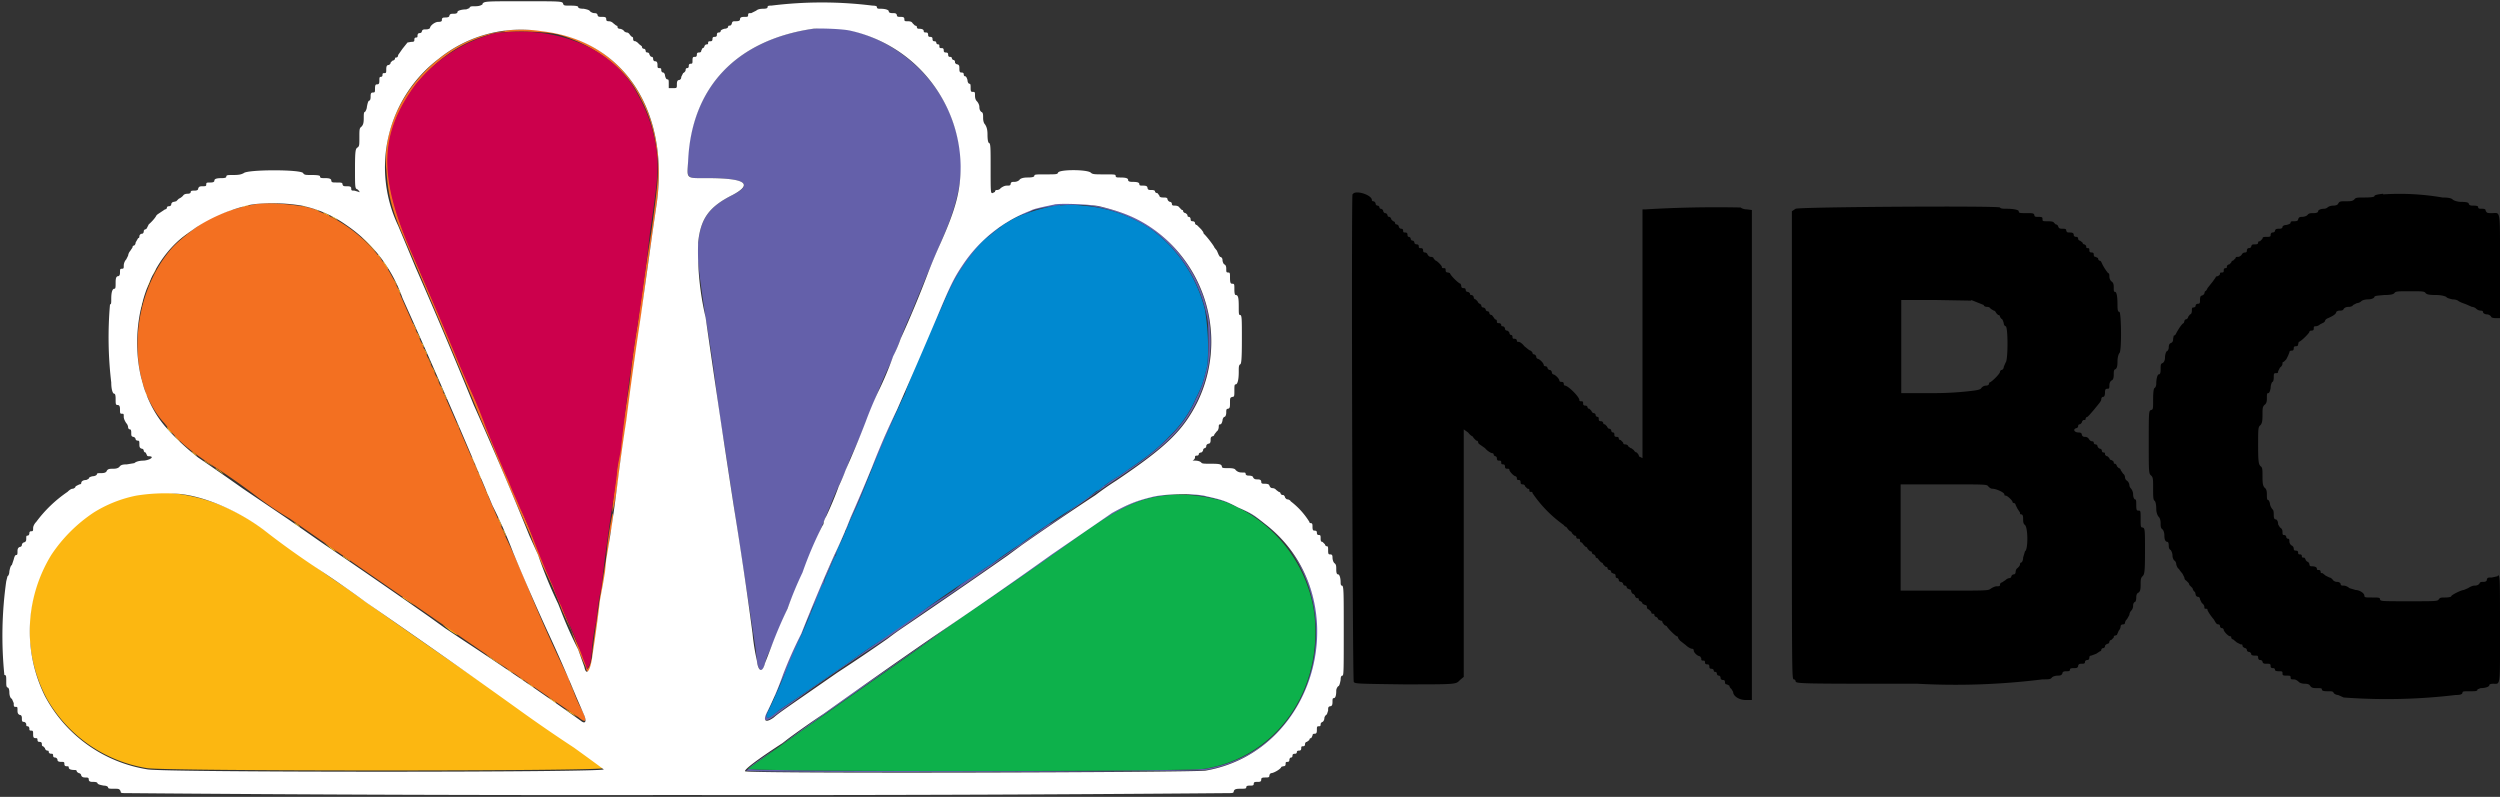 <svg viewBox="0 0 400 127.5" xmlns="http://www.w3.org/2000/svg"><rect x="0" y="0" width="400" height="127.5" fill="#333333" stroke="none"/><g fill-rule="evenodd"><path d="m43.3 32.5h1l-.5-.1h-.5m-2.7.2h.4zm5.7 0h.3zm-7.3.4c-.8.3-.4.3.5 0l.4-.2c-.2 0-.6 0-.9.2m9.4.1.6.1c.2 0 .1 0 0-.1l-.7-.1zm-11.7.6-.3.2c.1 0 .4 0 .6-.2l.3-.3zm13.9 0 .6.2-.3-.2-.6-.3zm1.4.6c.8.4 1 .4.4 0l-.8-.4zm-17 0c-.3.2-.3.3-.2.3l.5-.2.1-.3-.5.3m18.5.5.7.4-.4-.4c-.7-.4-1-.4-.3 0m-21.7 1.1c-.3.2-.3.3-.1.2.5-.3.8-.5.6-.5zm-2.5 1.8-.8.7.8-.6c.7-.5 1-.7.8-.7zm29.4.9c1.6 1.7 1.9 2 1.1 1l-1.5-1.5c-.5-.5-.4-.3.4.5m-31 .7-.7.7.7-.7.7-.7zm33 1.7.5.6-.5-.9c-.2-.1-.2 0 0 .3m.7.8c0 .2.7 1.3.8 1.3 0 0 0-.3-.3-.7-.4-.7-.5-.8-.5-.6m-36.7 1.6-.2.6.3-.5c.4-.7.2-.8-.1 0m-.9 1.7-.3 1 .5-1 .3-1zm39.1-.7.4.6c.4.7.4.5 0-.2zm.7 1.3.3.8.4.4-.4-.8zm-41 2.5-.3 1.5c0 .4.1 0 .4-.8.4-1.6.4-2.2 0-.7m-.7 3.9v-.4zm44.1-.5.3.7.4.4-.4-.7c-.1-.4-.3-.5-.3-.5m-44.3 3v-1zm45-1.5c0 .1 0 .4.2.6.1.3.3.4.3.3l-.3-.6zm.6 1.5.3.6.2.3c0-.1 0-.4-.2-.6zm.5 1.2.3.6.2.3c0-.1 0-.4-.2-.6-.1-.3-.3-.4-.3-.3m-46 1.4c0 .4.1.5.1.3v-.6.3m46.6.1.3.6c0 .2.2.3.2.3l-.3-.6c0-.3-.2-.4-.2-.3m.5 1.2.3.7.4.5-.4-.8zm.7 1.5.3.7.3.5-.3-.8zm-47.2.6.2.7c.3.7.3.4 0-.4 0-.3-.2-.5-.2-.3m47.8.9.4.7c.1.4.3.5.3.5l-.3-.8zm-47.1 1 .2.6c.1.2.3.3.3.2l-.3-.6zm47.8.4.3.6c0 .2.2.3.2.2l-.3-.6c0-.2-.2-.3-.2-.2m-47.3.6.6 1.1-.2-.5zm49.3 4 .3.6c0 .3.2.4.2.3l-.3-.6c0-.2-.2-.3-.2-.3m-46.2.9c0 .2.3.5.6.7.3.3.3.3 0-.2-.7-.8-.8-.9-.6-.5m1.2 1.3c.3.5.8 1 .8.8l-.5-.6c-.3-.3-.4-.4-.3-.2m2.7 2.5c.2.3.8.7.8.6l-.5-.5c-.4-.2-.5-.3-.3-.1m44.6.7.4.7c.1.4.3.5.3.5l-.3-.8zm-42.6.8 1.5.9-1-.7c-.5-.3-.7-.4-.5-.2m43.3.7.3.6c0 .2.2.3.2.2l-.3-.6c0-.2-.2-.3-.2-.2m-41.3.6 1.1.8s-.3-.4-.8-.7c-.6-.4-.6-.4-.3 0m41.8.5.3.7.4.4-.4-.7c-.1-.4-.3-.5-.3-.5m1.2 2.7.3.8.3.4-.3-.8zm-53.5.5a18.7 18.7 0 0 0 -11 4.2 24.3 24.3 0 0 0 -5.5 6.3 23.4 23.4 0 0 0 -.2 22.5 22.6 22.6 0 0 0 16 11.1c2.7.5 73.1.5 73 0l-.2-.4a110.4 110.4 0 0 1 -6.9-4.8 212.4 212.4 0 0 1 -9.5-6.6 1157 1157 0 0 1 -24.6-17.1 99.2 99.2 0 0 1 -7-5 112 112 0 0 0 -5.7-4 29.5 29.5 0 0 0 -16.2-6.2zm55.5 4.2c0 .2.4 1.2.6 1.2l-.2-.5-.3-.7c0-.2-.1-.2-.1 0m-32.5.7c.2.3.8.7.8.6l-.5-.5c-.4-.2-.5-.3-.3 0m33.1.8.4.7c.1.4.3.5.3.5l-.3-.8zm-28.3 2.3 1.1 1 .8.4c-.4-.4-2-1.6-2-1.4m3.2 2.3.8.5c.2.1.2 0-.1-.2l-.8-.5c-.2-.1-.2 0 .1.2m9.3 6.4 1.7 1.1c.4.2 0 0-.8-.7-.6-.5-.9-.6-.9-.4m4.7 3.1.8.6.7.5-.8-.6zm1.7 1.2 1.2 1c1.4.9 1.7 1 .5 0a7 7 0 0 0 -1.7-1m7 4.8s.6.6 1.5 1.1l1.5 1-1.3-1c-1.6-1-1.7-1.2-1.7-1m3.2 2.2.7.5.5.2-.7-.5zm2 1.2.4.5.5.2-.5-.4-.5-.3m1.2.8.8.7c.6.4.7.4.3 0l-1.2-.7m7.5 1.2.3.5-.5-1.2zm-3.8 1.3s.3.4.8.7c.6.4.6.4.3 0zm2.6 1.9 1 .7 1 .6-.8-.7z" fill="#fcb711"/><path d="m80.8 5c-10.8 1-20 12-19 22.1.3 4 .8 6.2 2.6 10.4a2413.2 2413.2 0 0 1 11.6 27.3 138.2 138.2 0 0 0 2.4 5.6 376.1 376.1 0 0 0 6.5 15.3 75.4 75.4 0 0 0 2 5 75.1 75.1 0 0 1 3 6.9l.9 2 .6 1.3a63.8 63.8 0 0 0 2.3 5.8c.3 1.6 1 .6 1.3-2a224.3 224.3 0 0 1 1.9-13.2l.3-2.3.3-2.5c0-.7.2-1.7.4-2.3l.2-1.7c0-.4 0-.6-.1-.5a49.8 49.8 0 0 0 -1 7 402.6 402.6 0 0 0 -2.2 14.8 7.8 7.8 0 0 1 -.5 2.6l-.3.5-.2-.8-.4-.9-.1-.4-.5-1.1a72.7 72.7 0 0 1 -3.1-7.5l-1.1-2.5-.6-1.4-.6-1.3-.6-1.7a1061.2 1061.2 0 0 1 -3.4-8l-.6-1.4a58 58 0 0 1 -1.4-3.3 15.7 15.7 0 0 1 -1.2-3 276.5 276.5 0 0 0 -5.1-12l-1.4-3.2a200.3 200.3 0 0 0 -4.2-9.9 583.3 583.3 0 0 1 -3.7-8.6c-5.2-12-5-18.7.8-26.6a25.5 25.5 0 0 1 6.1-5.5 20.8 20.8 0 0 1 5.8-2.5c1.5-.6 8.1-.6 10.7 0 5.2 1.4 10.3 5 12.6 9 1.8 3.1 2.7 5.6 3.2 9.2.5 3.3.4 4.7-.8 13.5a534.8 534.8 0 0 0 -2.2 14.8 113.3 113.3 0 0 0 -1 7l-.3 2.5a432.8 432.8 0 0 0 -2.7 19.5v1l.3-1.3a75.6 75.6 0 0 0 .9-6.4 449.6 449.6 0 0 0 2.4-16.9 155.7 155.7 0 0 0 1-6.6c.6-5 .6-5.3 1.8-13.5l.6-4.2c2.7-17.7-8-30-24.3-28.2m-39.4 27.7a32.1 32.1 0 0 0 -7 2c-.7 0-5.3 3.4-6.8 5.1-6.8 7.8-7.4 21.3-1.2 28l.8 1c1.6 2 3.2 3.3 6.3 5.4a104.4 104.4 0 0 1 7.5 5.2 56.8 56.8 0 0 0 5.5 3.7 4868 4868 0 0 0 44 30.3l2.2 1.5c1.2 1 1.4.6.5-1.2a21.6 21.6 0 0 1 -1.3-2.9 13.2 13.2 0 0 1 -.8-2.1 240 240 0 0 1 -6-13.3 148.9 148.9 0 0 0 -4.1-9.4l-.6-1.4-.3-.8-.6-1.3a1373.4 1373.4 0 0 0 -10.3-23.7l-3.5-8a383 383 0 0 1 -1.5-3.4 23 23 0 0 0 -13.4-13.6c-.7-.7-6.8-1.4-9.5-1.1" fill="#f37021"/><path d="m80.5 5.2c-1.3 0-2 .3-4 1a24.6 24.6 0 0 0 -10 7.3c-5.8 7.9-6 14.6-.8 26.6a940.8 940.8 0 0 1 7.9 18.5l1.4 3.2a75 75 0 0 1 2.7 6.5 218.4 218.4 0 0 0 3.6 8.5l.6 1.5.8 1.8.6 1.4a57 57 0 0 1 2 4.7 124.4 124.4 0 0 0 3.2 7.7 22.1 22.1 0 0 0 1.3 3.1l.4 1a70.7 70.7 0 0 1 3.1 7.4l.4 1 .2.7.3-.5c.2-.3.4-1 .5-2.6a31.6 31.6 0 0 1 .7-4.6 41.4 41.4 0 0 1 .8-5.3 402.6 402.6 0 0 1 2.1-15.3l.3-2.1.2-2 .5-2.5a432.8 432.8 0 0 1 2.7-20.2 347.3 347.3 0 0 0 2-14.8c1.3-8.8 1.4-10.2 1-13.5-.6-3.6-1.5-6-3.3-9.2-3.8-6.6-12-10.2-21.3-9.3" fill="#cc004c"/><path d="m130 4.6c-12.2 1.8-19.4 9.4-20 21.2 0 2.9-.3 2.7 3.3 2.7 6 0 7.3 1 3.9 2.7-3.8 1.9-5.1 3.8-5.5 7.7-.2 2-.1 3.1 1.2 12a221.5 221.5 0 0 1 1.6 10.6 186.1 186.1 0 0 0 1.4 9.6 20737 20737 0 0 0 5 32.7l.2 1.9c.2 1.8 1 2 1.3.4l.3-1a206.3 206.3 0 0 0 3.9-9.2l.5-1a777.3 777.3 0 0 0 5.7-13.9 55.1 55.1 0 0 1 1.9-4.3 31.2 31.2 0 0 0 1.3-3.3 127.2 127.2 0 0 0 3.8-8.9 63 63 0 0 1 2.5-6 52.2 52.2 0 0 0 1.8-4.3 61 61 0 0 1 1.7-4.1 577 577 0 0 1 4.6-11c3.9-8.8 4.3-13.8 1.8-20.4-3.4-8.9-13.5-15.4-22.1-14.1m38.6 28a25.5 25.5 0 0 0 -5.4 1.6c-3.4 1.5-7 4.5-9.3 8-1.5 2.2-2 3.5-4.2 8.5a874 874 0 0 1 -8 18.4l-.3.8a128.3 128.3 0 0 0 -4.3 10.1 336.6 336.6 0 0 1 -5.6 13 323.4 323.4 0 0 0 -5.6 13 71 71 0 0 0 -2.1 5l-1.2 2.7c-.8 1.5-.4 2 1 1a265.4 265.4 0 0 1 15.5-10.8l2.7-1.8 6.6-4.6a596.2 596.2 0 0 0 12.6-8.7l2.3-1.6a356.7 356.7 0 0 1 6.5-4.5 483.9 483.9 0 0 1 8.5-5.9c8.2-5.4 10.8-8 13.1-12.6a22 22 0 0 0 1-16.8 23 23 0 0 0 -9.6-11.9c-4-2.2-10.3-3.5-14.2-2.8m4.6.1a24.1 24.1 0 0 1 11.6 4.4 22.9 22.9 0 0 1 8.3 14c.2 1 .2 6.2 0 7.1-.7 3-.9 3.6-1.9 5.6a18 18 0 0 1 -4.2 6 35.6 35.6 0 0 1 -6.7 5.3l-1.4 1-.2.1-1 .6-1 .8c-.3 0-.5.2-.5.3l-.3.3a21.1 21.1 0 0 1 -2 1.3l-1.3.9a48.2 48.2 0 0 1 -4.5 3.2l-.3.1-.6.4a60.7 60.7 0 0 1 -4.1 2.9 131.2 131.2 0 0 1 -7.9 5.3l-1.4 1-1.2 1-1.5 1a178.5 178.5 0 0 0 -9 6.1 203 203 0 0 1 -6.9 4.8 1012.8 1012.8 0 0 1 -11.6 8c-.8.8-1.3.6-.9-.3l1-2.4.3-.4.2-.5.5-1.2a123.4 123.4 0 0 0 3.8-8.8l.2-.5.4-1 .6-1.3c0-.3.3-.8.5-1.2a18.6 18.6 0 0 0 1.4-3.2s.2-.2.2-.5.2-.8.4-1l1-2.4.3-.6.2-.5 1-2.4.4-.9c0-.2 0-.4.2-.5.1-.1.3-.4.3-.7l.5-1.1a107.3 107.3 0 0 0 3-7.2 160.3 160.3 0 0 0 3.1-7.1 290.4 290.4 0 0 1 5.2-12 675.8 675.8 0 0 0 3.8-8.9s1.6-3.3 2-3.8a32.7 32.7 0 0 1 5-6.2 25.4 25.4 0 0 0 1.5-1.2l.4-.3.5-.4c.2 0 .7-.3 1-.6a10 10 0 0 1 2.4-1l1.3-.6a27.1 27.1 0 0 1 7.8-.8m11.2 46.6a24 24 0 0 0 -6.4 2.6 274.6 274.6 0 0 0 -16 11 181 181 0 0 0 -6.8 4.8 828 828 0 0 1 -18.8 13.1 1159 1159 0 0 0 -17 12.4c.2.4 71.5.2 73.6-.1 16.4-2.9 23.5-23 12.8-36a21.6 21.6 0 0 0 -15-8.2h-1.1l1.3.2a21.5 21.5 0 0 1 7.4 2.1c18.8 9.3 14.9 38.5-5.6 41.7-3.3.5-73.3.5-73 0 .1-.3 1.2-1.1 4-3a209.2 209.2 0 0 0 7.7-5.4 3069 3069 0 0 1 29.8-20.8 467.9 467.9 0 0 0 11.5-8c6.7-4.8 9.8-6.2 14.5-6.6l1.2-.1h-1.2c-.8 0-1.8 0-2.8.3" fill="#6460aa"/><path d="m169.6 32.8a27.1 27.1 0 0 0 -5.5 1.4 10 10 0 0 0 -2.3 1l-1 .6a2 2 0 0 0 -.6.4c-.1.2-.3.3-.4.3l-.4.3a25.4 25.4 0 0 1 -2 1.6 32.7 32.7 0 0 0 -6.6 10.5 238.3 238.3 0 0 0 -5.9 13.7c0 .3-.3.8-.5 1.2a290.4 290.4 0 0 0 -5.8 13.5 70.8 70.8 0 0 1 -2.4 5.6l-.5 1.1c0 .3-.2.6-.3.7l-.2.5-.4 1c-.5 1-1 2-1 2.3 0 .2 0 .4-.2.5l-.3.6-1 2.4c-.2.2-.3.7-.4 1 0 .3-.2.5-.2.5-.1 0-.2 0-.2.2l-1.2 3-.5 1.2a89.4 89.4 0 0 1 -2 4.6 94.9 94.9 0 0 0 -2.3 5.5 123.4 123.4 0 0 1 -2.7 6c-.4 1 0 1.1.9.4l1-.8a906.2 906.2 0 0 0 14.5-10 203 203 0 0 0 9.2-6.4 178.5 178.5 0 0 1 7-4.8l.3-.2.9-.6a29.8 29.8 0 0 1 2-1.3 65.6 65.6 0 0 1 4.6-3.2 148.4 148.4 0 0 1 7.2-5 48.2 48.2 0 0 0 5-3.5l.6-.3.3-.3.4-.3 1.1-.8 1-.6.2-.1 1.4-1c3.3-2.2 4.9-3.5 6.7-5.4a18 18 0 0 0 4.2-6c1-2 1.2-2.5 1.9-5.5a37.6 37.6 0 0 0 -.4-8.7 22.9 22.9 0 0 0 -8.3-12.7 22.7 22.7 0 0 0 -11.3-4 14 14 0 0 0 -3.6 0" fill="#0089d0"/><path d="m187.2 79.2c-4.7.4-7.8 1.8-14.5 6.5a470.3 470.3 0 0 1 -12.5 8.8l-1.3.9a225.7 225.7 0 0 0 -7.7 5.3 443 443 0 0 1 -7.8 5.6 3069 3069 0 0 0 -23.7 16.7c-.3.5 69.7.5 73 0 11.5-1.8 19-12.5 17.6-24.8a22.4 22.4 0 0 0 -13.3-17.5c-2-1-6.8-1.8-9.8-1.5" fill="#0db14b"/><path d="m77.2.7c-.3.2-.6.3-1.2.3s-.8 0-.9.3l-.5.2c-.7 0-1.4.2-1.4.4s-.2.3-.6.3-.6 0-.7.3c0 .2-.2.3-.7.3-.4 0-.5.1-.5.4 0 .2-.1.3-.6.3s-1.3.6-1.3 1c0 0-.2.2-.6.2s-.6 0-.7.3c0 .2-.2.3-.4.3s-.3.2-.3.4 0 .3-.2.3-.3.1-.3.3c0 .3 0 .4-.5.4l-.6.1-.8 1-.7 1c0 .2-.1.4-.3.4-.1 0-.2 0-.2.2 0 .1-.2.3-.4.3l-.3.3c0 .2-.1.3-.3.4-.3 0-.4.2-.4.7s0 .6-.3.6c-.2 0-.3 0-.3.3 0 .2-.1.3-.3.3s-.2.2-.2.6c0 .5-.1.6-.4.6-.2 0-.3.1-.3.7 0 .5 0 .6-.3.6s-.4.1-.4.6c0 .2 0 .6-.2.7-.2 0-.3.5-.4 1 0 .3-.2.7-.3.8-.2 0-.2.4-.2 1 0 .8-.1 1.1-.4 1.4-.3.2-.3.5-.3 1.7s0 1.4-.3 1.6-.4.4-.4 3.4 0 3.2.4 3.3l.3.3c0 .2 0 .2-.1.1l-.7-.2c-.4 0-.5 0-.5-.3s-.1-.4-.7-.4c-.5 0-.6 0-.7-.3 0-.3-.2-.3-1-.3-.6 0-.8 0-.8-.4-.1-.2-.3-.3-1-.3-.6 0-.8 0-.8-.3 0-.1-.3-.2-1.3-.2s-1.2 0-1.4-.3c-.3-.6-8.9-.6-9.5 0-.4.2-.7.3-1.7.3-.9 0-1.1 0-1.1.3 0 .1-.2.2-.7.2-.8 0-1.2.1-1.2.4 0 .2-.2.3-.6.3-.6 0-.7 0-.7.3s-.1.3-.6.3-.6.1-.7.4c0 .2-.2.3-.6.3s-.6 0-.6.3c0 .1-.2.2-.5.2s-.6.1-.7.3a2 2 0 0 1 -.7.5l-.4.4-.4.1c-.2 0-.4.2-.4.4s-.2.3-.4.3-.3.1-.3.3c0 0-.1.2-.3.2l-.6.4-.6.4-.2.2c0 .1-.5.8-1.2 1.4l-.3.6s-.1.2-.3.2c0 0-.2.1-.2.3s-.1.4-.3.4-.4.2-.4.4c0 .1 0 .3-.2.3l-.4.7c0 .3-.2.5-.3.5s-.2.1-.2.3l-.4.6c-.2.2-.3.6-.3.7l-.3.6c-.2.2-.4.6-.4 1s0 .5-.3.5-.3.1-.3.6c0 .4-.1.6-.4.6-.2.1-.3.3-.3 1s0 1-.2 1c-.3 0-.5.5-.5 1.6 0 .7 0 .9-.2.9a61.4 61.4 0 0 0 .2 12.5c0 1 .2 1.8.5 1.8.1 0 .2.2.2.8 0 .8 0 1 .3 1s.4.2.4.7c0 .6 0 .7.3.7s.3 0 .3.5c0 .3.2.7.4 1 .2.2.3.5.3.7 0 .1.1.3.3.3.1 0 .2.1.2.5 0 .5 0 .6.3.7.2 0 .4.2.4.4 0 0 .1.2.3.2.3 0 .3.1.3.6s.1.6.4.7c.2 0 .3.2.3.3s.1.3.3.3l.2.4c0 .1.1.2.3.2 1 0 .3.6-.8.7-.8 0-1.3.2-1.5.4l-1.2.2c-.7 0-1 .1-1.2.4-.2.2-.5.3-1 .3s-.8 0-1 .3c-.1.3-.4.4-.9.4s-.7 0-.7.2c0 .1-.3.3-.7.3-.4.1-.6.2-.6.4l-.4.2c-.5 0-.8.2-.8.5 0 .1-.1.2-.3.2l-.6.3c0 .2-.3.4-.5.4s-.5.2-.8.5a20.7 20.7 0 0 0 -5 4.8c-.3.3-.5.7-.5 1 0 .4 0 .5-.3.5-.2 0-.3.1-.3.3s-.1.4-.3.4-.2.1-.2.5-.1.5-.4.6c-.1 0-.3.2-.3.4 0 .1-.1.3-.3.3-.3.1-.4.3-.4.7s0 .6-.2.6-.3.3-.4.7l-.3.9c-.2.1-.3.5-.4 1 0 .3-.1.7-.3.8l-.2.8a62.6 62.6 0 0 0 -.3 15c.3 0 .3.2.3 1 0 .6 0 .9.2 1 .2 0 .3.4.3.8 0 .5.2 1 .4 1l.3.7c0 .5 0 .6.3.6s.3 0 .3.6c0 .4.1.6.4.7.2 0 .3.2.3.5 0 .4 0 .6.3.6.2 0 .4.2.4.4s0 .3.2.3.3.2.3.4 0 .3.3.3.3.1.3.6.1.6.4.6c.2 0 .3 0 .3.3 0 .2.1.3.3.3.3 0 .4.1.4.4 0 .1 0 .3.2.3l.3.3c0 .2.2.4.4.4.1 0 .2 0 .2.2s.2.3.4.3.3 0 .3.3c0 .2.1.3.3.3s.4.2.4.4.2.3.6.3.5 0 .5.3.1.4.4.4c.2 0 .3 0 .3.2 0 .3.4.4 1 .4.2 0 .3.1.3.3l.3.2c.2 0 .4.2.4.4.1.2.3.3.6.3.4 0 .6 0 .6.3s.2.4.6.4c.3 0 .7 0 .8.2 0 .2.5.3 1 .4.5 0 .7.2.7.3 0 .2.3.2 1 .2s.8 0 1 .4c0 .3.1.3 1 .3a8588.3 8588.3 0 0 0 88.1.3 8588.6 8588.6 0 0 0 88-.3c.8 0 1 0 1-.3.1-.3.3-.4 1-.4s1 0 1-.2.1-.3.5-.3c.5 0 .7 0 .7-.3s.2-.3.7-.3c.4 0 .5-.1.5-.4 0-.2.1-.3.6-.3s.7 0 .7-.3c0-.2.2-.4.3-.4.4 0 1.6-.7 1.6-1l.3-.1c.3 0 .4-.1.4-.4 0-.2 0-.3.3-.3.2 0 .3-.1.3-.3s.1-.4.3-.4c.1 0 .2-.1.2-.3s.1-.3.4-.3c.2 0 .3-.1.3-.3 0-.1.1-.2.3-.2.3 0 .4-.1.4-.4 0-.2 0-.3.3-.3.2 0 .3-.1.3-.3s.1-.4.3-.4l.4-.3c0-.2.1-.3.3-.3l.2-.4c0-.2.1-.3.3-.3.3 0 .4-.1.4-.6s0-.6.3-.6c.2 0 .3 0 .3-.3 0-.2.1-.3.3-.4.1 0 .3-.3.3-.6 0-.2.2-.5.4-.6l.2-.6c0-.5 0-.6.3-.7.3 0 .4-.2.4-.7 0-.4 0-.6.2-.6.3 0 .4-.5.4-1.2 0-.3.2-.6.3-.7.2 0 .3-.5.4-1 0-.5.1-.7.3-.7s.2-1.2.2-7.2c0-6.3 0-7.2-.3-7.2-.1 0-.2-.1-.2-.5 0-.8-.2-1.3-.4-1.3s-.3-.2-.3-.8c0-.5 0-.8-.3-1-.2-.2-.3-.6-.3-.9 0-.4-.1-.5-.4-.5-.2 0-.3 0-.3-.6 0-.5 0-.7-.2-.7s-.3-.2-.3-.3l-.4-.4c-.2 0-.3-.1-.3-.5 0-.5 0-.6-.3-.6-.2 0-.3-.1-.3-.4 0-.2-.1-.3-.4-.3-.2 0-.3-.1-.3-.6 0-.4 0-.6-.3-.6 0 0-.2 0-.2-.2a12.2 12.2 0 0 0 -3-3.3c0-.1-.3-.3-.5-.3s-.3-.2-.4-.3c0-.2-.2-.4-.3-.4a.4.4 0 0 1 -.4-.2c0-.2-.2-.3-.3-.3l-.4-.3a.8.8 0 0 0 -.6-.3c-.3 0-.4-.2-.5-.4 0-.2-.3-.3-.7-.3s-.6 0-.6-.3-.2-.4-.6-.4c-.3 0-.5 0-.7-.3 0-.2-.3-.3-.7-.3-.3 0-.5-.1-.5-.3s-.1-.2-.6-.2c-.4 0-.7-.1-1-.4-.1-.2-.4-.3-1.2-.3s-1 0-1-.3c-.1-.3-.3-.4-1.6-.4-1.2 0-1.6 0-1.7-.2-.2-.2-.6-.3-1-.3h-.4c.2-.1.4-.3.4-.5s0-.3.3-.3c.2 0 .3-.1.3-.2 0-.2.2-.3.4-.3.2-.1.3-.3.3-.4s.1-.3.3-.3c0 0 .2-.1.2-.3s.1-.3.3-.4c.3 0 .4-.2.4-.6 0-.3 0-.5.3-.6.2 0 .3-.2.3-.3l.4-.5c.2-.1.3-.5.3-.7s0-.4.2-.4.3-.2.4-.6c0-.3.2-.6.3-.6.2 0 .3-.4.3-.7 0-.4 0-.6.3-.6.3-.1.3-.3.3-1s0-.8.4-.9c.3 0 .3-.2.3-1 0-.7 0-1 .2-1 .3 0 .5-.7.5-2 0-.8 0-1 .2-1.2.2 0 .3-.6.3-4s0-3.9-.3-3.9c-.2 0-.2-.3-.2-1.3 0-1.5-.1-1.9-.5-1.9-.1 0-.2-.2-.2-.9 0-.8 0-.9-.3-.9s-.4-.1-.4-1c0-.7 0-.8-.3-.8s-.3-.1-.3-.6c0-.4-.1-.6-.3-.7-.1 0-.3-.4-.3-.7s-.2-.5-.4-.5l-.2-.3-.3-.7-.4-.5c0-.2-1.4-2-1.7-2.2l-.1-.3-.3-.4-.4-.4-.3-.3c-.2 0-.3-.2-.3-.3 0-.2-.2-.3-.4-.3s-.3-.1-.3-.3-.1-.4-.3-.4c0 0-.2 0-.2-.2s-.2-.3-.3-.4c-.2 0-.4-.2-.4-.3s0-.2-.2-.2l-.4-.4c-.1-.2-.4-.3-.7-.3s-.5 0-.5-.3c0-.1-.1-.3-.3-.3a.6.6 0 0 1 -.4-.4c0-.3-.3-.3-.7-.3s-.6-.1-.6-.3l-.3-.4c-.2 0-.4-.1-.4-.3 0-.1-.2-.2-.5-.2-.5 0-.6 0-.7-.3 0-.3-.2-.4-.7-.4-.4 0-.6 0-.6-.2 0-.3-.3-.4-1.1-.4-.5 0-.7-.1-.7-.3 0-.3-.4-.4-1.3-.4-.5 0-.7 0-.7-.3 0-.2-.3-.2-1.8-.2-1.6 0-1.9 0-2.2-.3-.7-.5-4.9-.5-5.2 0-.1.3-.3.3-2 .3-1.4 0-1.8 0-1.8.2s-.3.3-1.1.3-1.2.2-1.3.4c-.1.1-.4.3-.8.3s-.5 0-.6.3c0 .3-.2.3-.6.3s-.7.2-1 .4c-.1.2-.4.3-.6.3s-.3.1-.3.3l-.4.2c-.3 0-.3-.1-.3-4 0-3 0-3.8-.2-4-.2 0-.3-.5-.3-1.4s-.2-1.3-.4-1.6c-.2-.2-.3-.6-.3-1 0-.6 0-.9-.3-1-.2-.2-.3-.4-.3-.8 0-.3-.2-.7-.4-.9s-.3-.5-.3-.9c0-.5 0-.6-.3-.6s-.4 0-.4-.6c0-.5 0-.7-.2-.7-.1 0-.3-.2-.3-.6-.1-.3-.2-.6-.4-.6-.1 0-.2-.1-.2-.3s-.1-.3-.4-.3c-.2 0-.3-.1-.3-.6 0-.4 0-.6-.3-.7-.2 0-.4-.2-.4-.3 0-.2 0-.3-.2-.4-.2 0-.3-.2-.3-.3s-.1-.2-.3-.2-.3-.1-.3-.4c0-.2-.1-.3-.4-.3-.2 0-.3-.1-.3-.3 0-.3-.1-.4-.3-.4-.3 0-.4 0-.4-.3 0-.2 0-.3-.2-.3a.3.3 0 0 1 -.3-.3c0-.1-.1-.2-.3-.2s-.3-.1-.3-.4c0-.2-.1-.3-.4-.3-.2 0-.3-.1-.3-.3 0-.3-.1-.4-.3-.4s-.4 0-.4-.2c0-.3-.3-.4-.8-.4-.2 0-.3-.1-.3-.3 0-.1-.1-.2-.3-.2l-.4-.4c-.1-.2-.3-.3-.8-.3-.4 0-.5 0-.5-.3s-.1-.4-.6-.4c-.4 0-.6 0-.6-.3-.1-.3-.3-.3-.7-.3s-.6-.1-.6-.3-.5-.4-1.3-.4c-.4 0-.6 0-.6-.3 0-.1-.2-.2-.7-.2a65.2 65.2 0 0 0 -16.2 0c-.4 0-.6 0-.6.3 0 .1-.2.2-.7.2s-.9.1-1.1.3l-.8.4c-.4 0-.5 0-.5.3s-.1.3-.6.3-.7.1-.7.4c0 .2-.2.3-.7.3-.4 0-.5 0-.6.3 0 .2-.2.4-.3.4-.2 0-.3 0-.3.2 0 .1-.2.3-.6.3-.3.1-.6.2-.6.4 0 .1-.1.2-.3.2s-.3.1-.3.4c0 .2-.1.3-.4.3-.2 0-.3.1-.3.3 0 .3-.1.4-.3.4s-.4 0-.4.2 0 .3-.2.3-.3.1-.4.3c0 .2-.2.3-.3.3l-.2.4c0 .2-.1.3-.4.3-.2 0-.3.1-.3.3 0 .3-.1.4-.3.4-.3 0-.4 0-.4.6 0 .4 0 .5-.3.5-.2 0-.3.1-.3.4 0 .2-.1.3-.3.3-.1 0-.2.1-.2.3s-.2.4-.4.5l-.3.6c0 .3-.1.4-.3.5-.3 0-.4.2-.4.7 0 .6 0 .6-.6.6h-.7v-.7c0-.5 0-.7-.2-.7s-.3-.2-.4-.6c0-.3-.2-.5-.3-.5-.2 0-.3-.2-.3-.4s0-.3-.3-.3-.3-.1-.3-.5-.1-.6-.4-.6c-.2 0-.3-.2-.3-.4s-.1-.3-.2-.3c-.2 0-.3-.2-.4-.4 0-.2-.2-.3-.3-.3-.2 0-.3-.1-.3-.3 0-.1-.1-.3-.3-.3s-.3-.2-.3-.4l-.4-.3-.3-.3-.3-.2c-.3 0-.4-.1-.4-.4 0-.1 0-.3-.2-.3l-.3-.3c-.1-.2-.3-.4-.5-.4-.1 0-.4-.1-.5-.3-.2-.2-.5-.3-.7-.3-.1 0-.3-.1-.3-.3 0-.1 0-.2-.2-.2l-.5-.4a1 1 0 0 0 -.7-.3c-.3 0-.4-.1-.4-.3 0-.3-.1-.4-.6-.4-.6 0-.7 0-.8-.3 0-.2-.2-.3-.5-.3s-.6-.2-.7-.3c-.1-.2-.5-.3-1-.4-.6 0-.9-.1-.9-.3 0-.1-.3-.2-1.2-.2-1 0-1.1 0-1.2-.3-.1-.4-.3-.4-6.4-.4-6 0-6.2 0-6.5.4m58.8 4.3a22.5 22.5 0 0 1 17.7 21.7c0 3.8-.7 6.7-3.3 12.5a81.5 81.5 0 0 0 -2 4.8 181.3 181.3 0 0 1 -4.3 10.3 21.6 21.6 0 0 1 -1.2 2.8 52.2 52.2 0 0 1 -2.4 5.7 63 63 0 0 0 -2 4.8 163.6 163.6 0 0 1 -3.2 7.7 31.2 31.2 0 0 1 -1.1 2.6 56.7 56.7 0 0 1 -2 4.8 4 4 0 0 0 -.4.9s0 .4-.2.6a60.8 60.8 0 0 0 -3.2 7.5 59 59 0 0 0 -2.4 5.8 73.7 73.7 0 0 0 -2.6 6.1 206.3 206.3 0 0 1 -1 2.6c-.4 1.6-1.1 1.4-1.3-.4a35.7 35.7 0 0 1 -.7-4.4 691.2 691.2 0 0 0 -3-20.3 2719.4 2719.4 0 0 1 -4.5-30.2 46.2 46.2 0 0 1 -1.2-12c.4-3.8 1.7-5.7 5.5-7.6 3.4-1.8 2-2.7-4-2.7-3.5 0-3.3.2-3.1-2.7.5-11.8 7.7-19.4 20-21.2.8-.1 4.6 0 5.9.3m-49.3.1c13.3 1.5 20.6 13 18.3 28.1l-.6 4.1-1.9 13.6a677.7 677.7 0 0 0 -2.3 16.5 324.6 324.6 0 0 0 -1.4 10 236.7 236.7 0 0 1 -1.8 12.2l-.2 2-.3 1.8-.5 2.7a232.2 232.2 0 0 1 -1.2 8.8c-.3 2.5-1 3.5-1.3 1.9l-1-2.8a63.8 63.8 0 0 1 -2.8-6.3l-.4-1a70.1 70.1 0 0 1 -3.2-7.8l-1.4-3.1a619.8 619.8 0 0 0 -8.9-20.9 871 871 0 0 0 -9.3-22 2413.2 2413.2 0 0 0 -2.8-6.7 21.8 21.8 0 0 1 6.5-26.7 21 21 0 0 1 16.5-4.4m-38 28a18.7 18.7 0 0 1 6.7 3 23.5 23.5 0 0 1 9 11.7 1276.2 1276.2 0 0 1 14.4 33.2 81.4 81.4 0 0 1 3.3 7.5l.5 1.2a380 380 0 0 0 4.9 11.2 271.3 271.3 0 0 1 4.7 10.7l1.3 3c.4 1 .1 1.4-.6.8a567.8 567.8 0 0 0 -18.7-12.8l-3-2-2.5-1.8a1370.6 1370.6 0 0 0 -17.4-12l-5.3-3.7-7.1-4.8-2.7-1.9-2.6-1.8-1.9-1.3a38.4 38.4 0 0 1 -5.3-5c-7.2-8.5-5.4-24.3 3.4-30.7l1-.7.7-.5a26.4 26.4 0 0 1 7.6-3.3c2.2-.7 6.8-.6 9.7 0m127.1 0c3.3.8 5.7 1.7 8.1 3.3a22.1 22.1 0 0 1 7.6 28c-2.3 4.6-5 7.2-13 12.6a47.6 47.6 0 0 0 -3.3 2.3 483.9 483.9 0 0 0 -11.8 8l-2.3 1.7a1304 1304 0 0 1 -12.6 8.7c-4.5 3.1-4.5 3-6.6 4.6a279.5 279.5 0 0 1 -8 5.4c-8.2 5.7-9.3 6.4-10.2 7.2-1.4 1-1.8.5-1-1a51.6 51.6 0 0 0 2.5-5.9 71 71 0 0 1 2.9-6.5 309.4 309.4 0 0 1 5.3-12.6 87 87 0 0 0 2.6-6 336.6 336.6 0 0 0 3.4-8 128.3 128.3 0 0 1 4-9.2 971.8 971.8 0 0 0 6.4-14.8c2.1-5 2.7-6.3 4.2-8.5a22.8 22.8 0 0 1 10.8-8.6c.5-.3 2-.6 3.9-1 1.2-.2 5.7 0 7.1.3m-147.5 46c4.2.3 10 2.8 14.2 6.1a133.1 133.1 0 0 0 8.1 5.8 178.3 178.3 0 0 1 7.9 5.5 1422.1 1422.1 0 0 1 24.2 17 246.4 246.4 0 0 0 9 6.2 417.5 417.5 0 0 1 4.8 3.5c0 .5-70.4.5-73 0a22.6 22.6 0 0 1 -16.4-11.7 23.4 23.4 0 0 1 1-22.6 24.3 24.3 0 0 1 6.8-6.8 20.4 20.4 0 0 1 6.8-2.7 29 29 0 0 1 6.6-.3m164.6.4c2.7.6 3.2.8 5.1 1.8 2.3 1 2.5 1.2 4.4 2.7 14.7 11.5 8.7 36.2-9.6 39.4-2 .3-73.4.5-73.7.1-.1-.3 2-1.9 6-4.5l.9-.7a147.2 147.2 0 0 1 5.7-4 1159 1159 0 0 1 17.5-12.3 828 828 0 0 0 19-13.2l9.6-6.6c2.5-1.4 4-2 6.5-2.6 2-.5 6.8-.6 8.6-.1" fill="#fff"/><path d="m216.4 31.1c-.2.3 0 77.6.2 78 .2.3.5.3 8 .4 8.7 0 8.3 0 9-.7l.6-.5v-19.8-19.8l.7.5c.3.4.6.6.7.6l.2.3.4.4c.2 0 .3.1.3.3l.1.2 1 .7c.4.5 1 .8 1.1.8.2 0 .3.1.3.3 0 0 .1.2.3.2 0 0 .2.1.2.3 0 .3.1.4.3.4.3 0 .4 0 .4.3 0 .2 0 .3.3.3.2 0 .3.1.3.4 0 .2.1.3.4.3.2 0 .3 0 .3.2s.7 1 1 1c0 0 .2.1.2.3s0 .3.3.3c.2 0 .3.1.3.4 0 .2.1.3.3.3s.4.1.4.3l.4.4c.1 0 .3 0 .3.2s0 .3.2.3.3 0 .3.2a20 20 0 0 0 5 5.1c.1.2.3.3.4.3l.3.4.3.3c.2 0 .3.2.3.3l.4.4c.1 0 .3 0 .3.2s.1.3.3.3.3 0 .3.3c0 .2.1.3.3.3l.3.4.3.3c.2 0 .3.2.3.3l.4.4c.1 0 .3 0 .3.2 0 .1.1.3.3.3.2.1.3.3.3.4s.1.2.3.2l.3.4.3.3c.2 0 .3.2.3.3l.4.4c.1 0 .3 0 .3.2 0 .1.1.3.3.3s.3.2.3.4l.4.2c.2 0 .3.1.3.4 0 .2.1.3.3.3 0 0 .2.1.2.3 0 .1.1.3.3.3s.4.2.4.3.1.3.3.3.3.2.3.4l.4.2c.2 0 .3.1.3.4l.2.3c.2 0 .3.2.4.3 0 .2.2.4.3.4.2 0 .3 0 .3.2 0 .1.1.3.3.3.2.1.3.3.3.4l.4.2c.2 0 .3.1.3.3s.1.4.3.4l.4.4c0 .1 0 .3.2.3s.3 0 .3.2c0 .1.1.3.3.3.2.1.3.3.3.4l.4.2c.2 0 .3.1.3.3l.3.4.4.2c0 .2 1.4 1.6 1.6 1.6.1 0 .2.1.2.3l.3.4.9.7c.3.3.8.6 1 .6s.3.1.3.3c0 .3.6.9 1 .9l.2.3c0 .3 0 .4.3.4.2 0 .3 0 .3.3 0 .2.1.3.4.3.2 0 .3.1.3.4 0 .2.1.3.3.3s.4.1.4.3c0 0 0 .2.2.2s.3.1.3.3c0 .1.1.3.3.3s.3.2.3.4.2.3.4.3.3.1.3.4c0 .2.1.3.3.3l.4.2c0 .1.1.4.3.5l.3.5c0 .7 1 1.3 2 1.3h1v-78.4l-.8-.1c-.5 0-.9-.2-1-.3a188.6 188.6 0 0 0 -15.2.3h-.5v39.8l-.4-.2c-.1 0-.2-.1-.2-.3l-.3-.4c-.2 0-.4-.2-.5-.4-.2-.1-.3-.3-.5-.3l-.4-.3c0-.2-.3-.3-.5-.3s-.3-.1-.3-.3l-.4-.4c-.2 0-.3-.1-.3-.3 0-.1-.1-.2-.3-.2-.3 0-.4-.1-.4-.3s0-.4-.2-.4c-.1 0-.3-.1-.3-.3s-.2-.3-.3-.3c-.2 0-.3-.2-.4-.4l-.3-.3c-.2 0-.3-.1-.3-.3 0 0-.1-.2-.3-.2-.3 0-.4-.1-.4-.3s0-.4-.2-.4c-.1 0-.3-.1-.3-.3s-.2-.3-.3-.3c-.2 0-.3-.2-.4-.4l-.3-.3c-.2 0-.3-.1-.3-.3 0 0-.1-.2-.3-.2-.3 0-.4-.1-.4-.3 0-.3 0-.4-.3-.4-.2 0-.3 0-.3-.2 0-.5-1.8-2.3-2.3-2.3-.1 0-.2-.1-.2-.3s-.1-.3-.4-.3c-.2 0-.3-.1-.3-.2 0-.3-.7-1-1-1 0 0-.2-.1-.2-.3s-.2-.4-.3-.4c-.2 0-.3-.1-.4-.3 0-.2-.2-.3-.3-.3-.2 0-.3-.1-.3-.2 0-.3-.7-1-1-1 0 0-.2-.1-.2-.3s-.2-.4-.4-.4a.3.3 0 0 1 -.2-.2c0-.2-.2-.3-.3-.4-.2 0-.6-.4-1-.7-.3-.4-.7-.7-.9-.7s-.3 0-.3-.2-.2-.3-.4-.3-.3 0-.3-.3c0-.2-.1-.3-.2-.3-.2 0-.3-.2-.3-.4-.1-.1-.2-.3-.4-.3-.1 0-.3-.1-.3-.3s-.2-.4-.4-.4c-.1 0-.2 0-.2-.2s-.2-.3-.4-.3-.3 0-.3-.3c0-.2-.1-.3-.3-.3l-.2-.3-.3-.4c-.2 0-.4-.1-.4-.3 0-.1-.1-.3-.3-.3s-.3-.2-.3-.3-.2-.3-.4-.3-.3-.2-.3-.4l-.2-.2c-.2 0-.3-.2-.4-.4l-.3-.3c-.1 0-.3-.1-.3-.3s-.2-.4-.4-.4c-.1 0-.2 0-.2-.2 0-.1-.2-.3-.4-.3s-.3-.2-.3-.4c0-.1-.1-.2-.3-.2-.3 0-.4-.1-.4-.4l-.1-.3c-.3 0-1.7-1.4-1.7-1.7l-.3-.1c-.3 0-.4-.1-.4-.4 0-.2 0-.3-.3-.3-.2 0-.3 0-.3-.2s-.8-1-1-1l-.3-.3c0-.2-.2-.3-.5-.3-.2 0-.4-.2-.5-.4 0-.1-.2-.3-.4-.3s-.3-.1-.3-.3c0-.3-.1-.4-.4-.4-.2 0-.3 0-.3-.3 0-.2-.1-.3-.3-.3s-.4-.1-.4-.3c0-.1-.1-.3-.3-.3s-.3-.2-.3-.4c0 0-.1-.2-.3-.2-.1 0-.2-.1-.2-.3 0-.3-.1-.4-.4-.4-.2 0-.3 0-.3-.3 0-.2-.1-.3-.3-.3s-.4-.2-.4-.4c0-.1-.2-.3-.4-.3-.1 0-.2-.1-.2-.3 0 0-.1-.2-.3-.2l-.3-.3c0-.2-.2-.4-.3-.4-.2 0-.3-.1-.3-.3-.1-.2-.2-.3-.4-.3-.1 0-.3-.2-.3-.4 0-.1-.2-.3-.4-.3-.1 0-.2-.1-.2-.3 0 0-.1-.2-.3-.2-.1 0-.3-.1-.3-.3s-.2-.4-.4-.4c0 0-.2 0-.2-.2 0-.8-2.5-1.6-3-1m164.8 0c-.9.1-1.4.2-1.4.4 0 .1-.5.2-1.5.2-1.2 0-1.5 0-1.7.3-.3.3-.6.3-1.4.3s-1 0-1.2.4c-.1.2-.4.3-.8.3-.3 0-.7.1-.9.3a1 1 0 0 1 -.5.2c-.6 0-1 .2-1 .4s-.3.3-.7.3c-.5 0-.8 0-1 .3-.2.2-.6.3-.9.3-.4 0-.5.1-.6.4 0 .2-.2.3-.6.3s-.6 0-.6.2-.3.3-.7.4c-.4 0-.6.2-.6.3 0 .2-.2.3-.5.3-.4 0-.6 0-.7.3 0 .2-.2.3-.4.3s-.3.2-.3.4 0 .3-.6.3c-.5 0-.7 0-.7.3l-.4.4c-.1 0-.3 0-.3.2s-.1.3-.5.3-.5 0-.6.3c0 .2-.2.3-.4.3s-.3.2-.3.4-.1.3-.3.3-.4.1-.5.3-.4.4-.6.4c-.3 0-.4 0-.4.2l-.4.4c-.2 0-.3.2-.3.3l-.3.3c-.2 0-.4.2-.4.3 0 .2 0 .3-.2.3s-.3.1-.3.3c0 .3 0 .4-.3.4-.2 0-.3 0-.3.2s-.2.3-.4.4c-.2 0-.3.1-.3.2l-.5.7-.8 1c-.1.3-.3.5-.4.5l-.1.3c0 .2-.2.3-.4.4-.2 0-.3.2-.3.7 0 .4 0 .6-.3.6-.2 0-.4.1-.4.3s-.2.3-.4.3-.2.2-.2.5-.1.6-.3.6l-.3.4c0 .2-.2.4-.4.4 0 0-.2.1-.2.3l-.1.3c-.2 0-.7.7-1.2 1.6-.1.3-.3.4-.4.4l-.1.5c0 .4-.1.6-.4.7-.2.1-.3.3-.3.7 0 .2-.1.5-.3.6-.1 0-.3.5-.3 1s-.2.8-.4.9c-.3.1-.3.3-.3 1 0 .6-.1.8-.3.8s-.4.7-.4 1.5c0 .3-.1.6-.3.7-.1.1-.2.6-.2 1.8 0 1.5 0 1.6-.3 1.7-.4.1-.4.2-.4 5.2 0 4.8 0 5 .4 5.3.3.3.3.6.3 2 0 1.3 0 1.8.2 2 .2.1.3.7.3 1.3s.2 1.1.4 1.3.3.6.3 1c0 .5 0 .8.3 1 .2.2.3.6.3 1 0 .7.2 1 .5 1 .1 0 .2.2.2.6s.1.6.3.7c.1.1.3.5.3.9s.2.7.3.8c.1 0 .3.3.3.6.1.4.3.7.4.7l.2.3.4.5.3.6c0 .2.1.4.3.5l.4.4.1.3.5.5c.1.4.3.6.4.6l.1.4c0 .2.2.4.4.4s.3.2.3.4l.3.6c.2.1.4.4.4.6s0 .3.2.3.3 0 .3.2c0 .1.4.8 1 1.5l.3.5c.1.2.3.3.4.3.2 0 .3.1.3.3 0 .1.1.3.3.3s.3.2.3.3c0 .2.7 1 1 1 .1 0 .2 0 .2.2 0 .1.1.3.3.3l.6.5.6.3c.2 0 .3 0 .3.2s.2.3.4.4c.2 0 .3.2.3.3s.1.3.3.3.4.2.4.4c0 .1.2.2.6.2s.5 0 .5.3c0 .2.1.4.3.4s.4.1.4.3c.1.3.3.3.7.3.5 0 .6 0 .6.4 0 .2.1.3.4.3.2 0 .3.1.3.3 0 .1.2.2.6.2.5 0 .6 0 .6.3s0 .4.6.4.7 0 .7.3.1.3.5.3c.3 0 .6.2.8.4s.6.3 1 .3.7.1.8.3c.2.3.4.4 1 .4.7 0 .9 0 .9.2s.2.3.9.3.9 0 1 .3c.2.2.5.3.7.3l.9.4a93.1 93.1 0 0 0 17.9-.4c.7 0 1.1-.1 1.1-.4 0-.2.3-.2 1.2-.2s1.2 0 1.2-.3l.5-.2c.7 0 1.4-.2 1.4-.5 0-.1.2-.2.6-.2 1.2 0 1.1.7 1.1-8.8 0-8 0-9-.4-8.4l-.9.2c-.6 0-.7 0-.8.3 0 .3-.2.4-.6.4-.3 0-.5 0-.6.3-.2.2-.4.3-.8.3-.3 0-.7.2-1 .4l-.7.3c-.4 0-2 .8-2 1 0 .1-.4.2-1 .2s-.8 0-1 .3-.4.3-4.8.3-4.5 0-4.6-.3c0-.3-.2-.3-1.3-.3-1 0-1.2 0-1.2-.3 0-.4-.8-.9-1.4-.9l-1-.3c-.2-.2-.6-.4-.9-.4s-.5 0-.5-.3c-.1-.2-.3-.3-.6-.3s-.6-.2-.7-.4c-.1-.1-.3-.3-.5-.3l-.6-.3-.5-.4c-.2 0-.3 0-.3-.2s-.1-.3-.3-.3-.3 0-.3-.2c0-.3-.4-.4-.9-.4-.2 0-.3-.1-.3-.4l-.2-.3c-.2 0-.3-.2-.4-.3 0-.2-.2-.4-.3-.4a.2.2 0 0 1 -.3-.2c0-.2-.1-.3-.3-.3s-.3 0-.3-.3c0-.2-.1-.3-.4-.3-.2 0-.3-.1-.3-.3s-.1-.4-.3-.5a.8.8 0 0 1 -.4-.7c0-.2 0-.4-.2-.4-.1 0-.3-.1-.3-.3s-.2-.3-.4-.3-.2-.2-.2-.5c0-.4-.2-.6-.4-.7l-.3-.5c0-.5-.2-.8-.4-.8s-.3-.2-.3-.7c0-.3 0-.8-.2-.9a2 2 0 0 1 -.4-.8c0-.3-.2-.7-.3-.7-.2 0-.2-.4-.2-.9 0-.6-.1-.9-.4-1.1-.2-.3-.3-.5-.3-1.7s0-1.5-.3-1.7c-.3-.3-.4-.6-.4-3.3 0-2.8 0-3 .4-3.3.2-.3.3-.5.3-1.6 0-1 0-1.3.3-1.6.3-.2.4-.5.4-1 0-.7 0-.9.2-.9s.3-.3.4-.8c0-.5.2-1 .3-1s.2-.3.2-.7c0-.6 0-.7.4-.7.2 0 .3 0 .3-.3l.3-.6c.2-.1.4-.4.4-.6s0-.3.2-.3l.4-.4.3-.6.2-.5c0-.2.1-.3.4-.3.2 0 .3-.1.3-.4 0-.2.1-.3.3-.3.3 0 .4-.1.4-.3l.1-.4c.3 0 1.7-1.4 1.7-1.6 0-.1.1-.2.3-.2.3 0 .4-.1.4-.3 0-.3 0-.4.3-.4.2 0 .5-.1.7-.3l.6-.3.2-.2c0-.2.2-.4.5-.5.9-.4 1.3-.7 1.3-1 0 0 .2-.2.5-.2s.6 0 .7-.3c.2-.2.4-.3.8-.3.3 0 .6-.1.7-.3l.6-.3c.3 0 .6-.2.7-.3.2-.2.7-.3 1.1-.3.5 0 1-.2 1-.4.1-.2.6-.2 1.6-.3 1 0 1.4-.1 1.6-.3.2-.3.5-.3 2.5-.3s2.3 0 2.5.3c.2.2.5.3 1.6.3 1 0 1.5.2 1.7.3.1.2.6.3 1 .4.4 0 .8.1 1 .3l.4.2.8.3.9.4c.2 0 .5.1.7.3s.5.3.7.3c.3 0 .4.1.4.3 0 .1.3.3.6.3s.6.2.7.4c0 .1.3.2.7.2h.7v-8.3c0-9.4.1-8.5-1.3-8.5-.7 0-.8 0-1-.4 0-.2-.1-.3-.6-.3-.4 0-.6 0-.6-.3 0-.1-.2-.2-.7-.2-.4 0-.7 0-.8-.3 0-.2-.4-.3-1.2-.3-.6 0-1.2-.2-1.4-.4s-.7-.3-1.6-.3a40.6 40.6 0 0 0 -9.5-.5m-94 2.3-.6.4v37.4c0 37.3 0 37.4.3 37.5.2 0 .3.2.3.3 0 .4 1 .4 19.5.4a112.4 112.4 0 0 0 20-.7c1 0 1.3 0 1.5-.3.2-.2.6-.3 1-.3s.6-.1.7-.4c0-.2.2-.3.6-.3s.6 0 .6-.3c0-.1.1-.2.6-.2.4 0 .6 0 .7-.3 0-.3.2-.4.5-.4.4 0 .6 0 .6-.3 0-.2.2-.3.4-.3s.3-.2.3-.4.1-.3.3-.3l.8-.3.6-.4s.2 0 .2-.2c0-.1.1-.3.3-.3s.3-.2.3-.3c0-.2.2-.3.4-.4.2 0 .3-.2.3-.3s.1-.3.3-.3l.4-.4c0-.1 0-.3.2-.3l.3-.1.3-.7c.2-.2.3-.5.3-.7s.2-.3.4-.3.3-.1.3-.3c0 0 .1-.4.3-.5l.4-.7c0-.2.1-.5.3-.7s.3-.5.3-.8.1-.5.3-.6c.1 0 .2-.3.2-.7s.1-.7.4-.8c.2-.2.3-.4.3-1.2s0-1.1.3-1.4.4-.5.4-4 0-3.7-.4-3.8c-.3 0-.3-.2-.3-1.4s0-1.3-.3-1.3-.4 0-.4-.9c0-.6 0-.9-.2-.9-.1 0-.3-.3-.3-.8 0-.4-.2-.8-.4-1a.8.8 0 0 1 -.2-.5 1 1 0 0 0 -.4-.7c-.2-.1-.3-.4-.3-.5 0-.2-.1-.5-.3-.6l-.4-.6c0-.2-.2-.3-.3-.3l-.3-.3c0-.2-.2-.4-.3-.4s-.2 0-.2-.2-.2-.3-.4-.4c-.2 0-.3-.2-.3-.3l-.3-.3c-.2 0-.4-.2-.4-.3 0-.2 0-.3-.2-.3s-.3-.1-.3-.3c0-.1-.1-.3-.3-.3a.6.6 0 0 1 -.4-.4c0-.2-.2-.3-.3-.3-.2 0-.3-.1-.3-.3 0-.1-.1-.2-.3-.2s-.4-.2-.5-.4a.7.7 0 0 0 -.6-.3c-.3 0-.4-.1-.5-.3 0-.3-.2-.4-.5-.4-.7 0-1-.5-.4-.7.2 0 .3-.2.3-.3 0-.2.1-.3.2-.3.2 0 .3-.2.4-.3 0-.2.2-.4.3-.4.2 0 .3 0 .3-.2 0-.1.1-.3.3-.3l.3-.3.7-.8c.8-1 1.2-1.4 1.2-1.7 0-.2.1-.4.3-.4s.3-.3.3-.7c0-.5.1-.6.4-.6.2 0 .3 0 .3-.5 0-.4.1-.6.3-.8.3-.1.4-.4.4-1 0-.4 0-.7.2-.8.3-.1.4-.5.4-1.3 0-.7.2-1.2.3-1.3.4-.2.3-6.6 0-6.6-.2 0-.3-.2-.3-1 0-1.3-.1-2.2-.4-2.2-.2 0-.2-.2-.2-.7 0-.6-.1-.8-.4-1-.2-.2-.3-.5-.3-.8 0-.2 0-.5-.2-.5a7.3 7.3 0 0 1 -1.1-1.8s-.1-.2-.3-.2a.4.4 0 0 1 -.2-.4l-.4-.2c-.2 0-.3-.1-.3-.4 0-.2-.1-.3-.3-.3-.3 0-.4-.1-.4-.3s0-.4-.2-.4-.3 0-.3-.2-.1-.3-.3-.4c-.2 0-.3-.2-.3-.3l-.4-.3c-.2 0-.3-.2-.3-.3 0-.2-.1-.3-.3-.3s-.4-.1-.4-.3c0-.3-.2-.4-.6-.4s-.5 0-.6-.3c0-.3-.2-.3-.6-.3-.5 0-.6-.1-.7-.4 0-.1-.2-.3-.4-.3l-.3-.3c0-.1-.3-.2-1-.2s-.8 0-.8-.3 0-.4-.6-.4c-.5 0-.7 0-.7-.3-.1-.3-.3-.3-1.3-.3s-1.2 0-1.2-.3c0-.2-.7-.4-2-.4-.4 0-.9 0-1-.2-.1-.3-32-.1-32.7.2m28.1 14.6 1 .4 1 .4c0 .2.3.3.5.3.3 0 .5.1.6.3l.5.3c.2 0 .3.2.4.4l.3.3c.2 0 .3.1.3.3l.2.3c.2 0 .3.4.4.7 0 .3.2.5.3.5.4 0 .4 5.5 0 5.8l-.3.7c0 .3-.2.5-.4.5 0 0-.2.1-.2.3 0 .3-1.4 1.7-1.7 1.7l-.1.3c0 .1-.2.2-.5.2a1 1 0 0 0 -.7.4c-.1.2-.5.3-1.2.4a50.8 50.8 0 0 1 -6.4.4h-5.2v-14.9h5.5l5.7.1m2.7 29.7c.2.2.4.4.7.4.6 0 1.9.6 1.9.9 0 .1 0 .2.2.2.3 0 1.1.8 1.1 1 0 .1.1.2.3.2 0 0 .2.1.2.3l.3.6.4.6c0 .2 0 .3.2.3s.3.2.3.7c0 .4 0 .8.3 1 .5.5.5 4 0 4.2l-.3 1c0 .5-.2.8-.3.8s-.2.1-.2.3-.2.4-.4.6c-.2.1-.3.4-.3.6s-.1.4-.3.4-.4.2-.4.4c0 0-.1.2-.3.2a1 1 0 0 0 -.6.3l-.6.4c-.2 0-.3.2-.3.4s-.2.2-.5.2-.7.2-1 .4c-.4.3-.6.3-7.4.3h-7v-17h7c6.6 0 6.8 0 7 .3"/></g></svg>